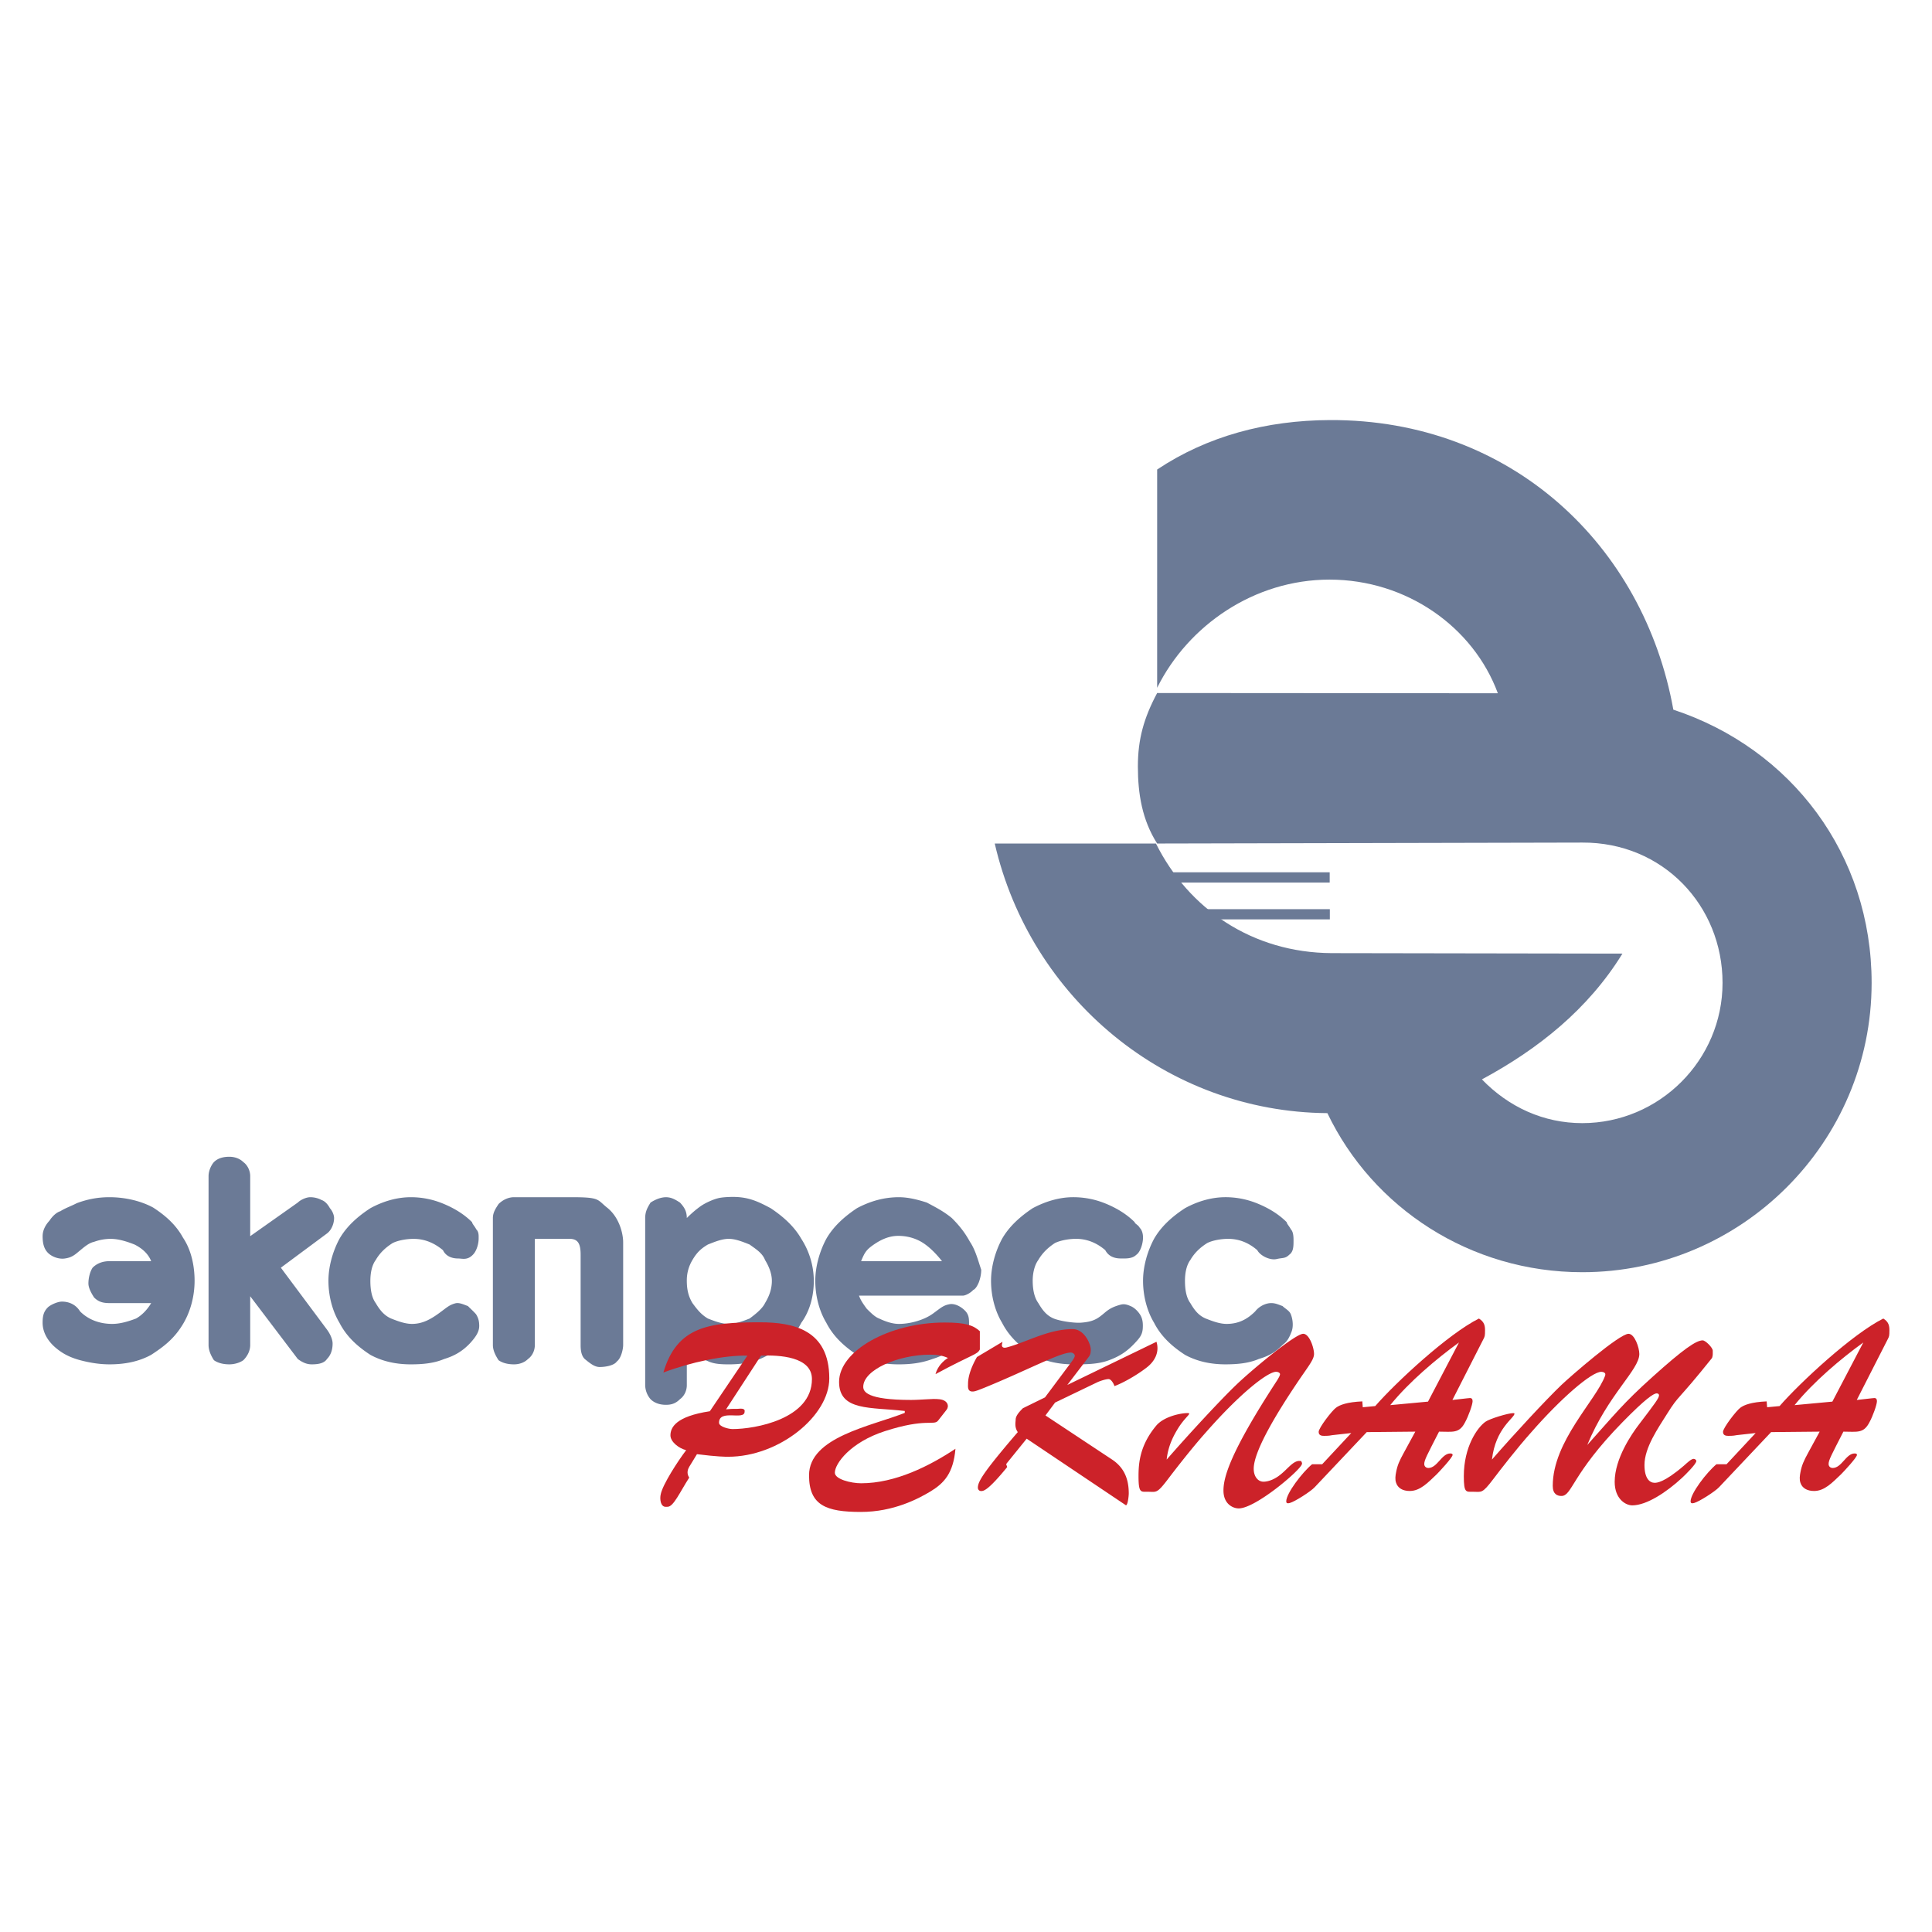 <svg xmlns="http://www.w3.org/2000/svg" width="2500" height="2500" viewBox="0 0 192.756 192.756"><g fill-rule="evenodd" clip-rule="evenodd"><path fill="#fff" d="M0 0h192.756v192.756H0V0z"/><path d="M132.859 95.094l29.012.048c-3.416 5.551-8.42 9.536-14.02 12.549 2.682 2.775 6.168 4.364 10.012 4.364 7.686 0 13.996-6.286 13.996-13.995 0-7.71-5.955-14.043-13.996-13.996l-42.414.095c-1.496-2.349-1.922-4.958-1.922-7.686 0-2.728.594-4.839 1.922-7.33l33.992.024c-2.443-6.619-9.109-11.339-16.795-11.339-7.52 0-14.113 4.578-17.197 10.793V46.845c4.98-3.321 10.863-4.911 17.244-4.935 18.1-.071 31.312 12.525 34.256 28.893 11.789 3.89 19.783 14.47 19.783 27.256 0 15.917-12.977 28.869-28.869 28.869-11.174 0-20.898-6.405-25.43-15.87-16.061-.118-29.629-11.48-33.188-26.9h16.084c3.251 6.524 9.609 10.889 17.53 10.936z" fill="#6b7a96"/><path fill="#6b7a96" d="M116.469 87.029h16.195v1.02h-16.195v-1.02zM119.006 90.706h13.672v1.02h-13.672v-1.02zM118.225 127.784c0 .83.119 1.661.535 2.225.416.713.83 1.247 1.543 1.543.682.268 1.395.534 2.076.534 1.129 0 2.018-.415 2.85-1.246.414-.534 1.068-.831 1.602-.831.416 0 .713.148 1.129.297.266.268.682.445.83.831.207.534.266 1.246.059 1.75-.207.535-.416.95-.83 1.247-.832.831-1.455 1.157-2.434 1.454-.979.415-2.076.533-3.324.533-1.395 0-2.789-.267-4.035-.949-1.275-.83-2.373-1.81-3.086-3.204-.682-1.128-1.098-2.642-1.098-4.184 0-1.396.416-2.908 1.098-4.185.713-1.246 1.811-2.226 3.086-3.057 1.246-.682 2.641-1.098 4.035-1.098 1.248 0 2.346.268 3.324.683s1.959.979 2.789 1.811c0 .147.268.415.416.712.266.267.266.831.266 1.127 0 .534 0 1.099-.414 1.396-.416.415-.652.296-1.275.444-.654.148-1.633-.326-1.93-.89-.83-.712-1.779-1.128-2.908-1.128-.682 0-1.543.148-2.076.416-.713.445-1.275.979-1.691 1.691-.418.565-.537 1.396-.537 2.078zM103.033 127.784c0 .83.148 1.661.562 2.225.416.713.832 1.247 1.543 1.543.684.268 1.959.445 2.643.416 1.395-.089 1.779-.445 2.521-1.068.504-.415.92-.563 1.424-.712.387-.119.652-.06 1.068.118.445.179.83.623 1.01.95.236.444.236.919.207 1.335-.059.593-.297.89-.801 1.424-.832.891-1.604 1.336-2.553 1.691-1.098.415-2.314.415-3.59.415-1.365 0-2.76-.267-4.035-.949-1.246-.83-2.346-1.81-3.057-3.204-.684-1.128-1.098-2.642-1.098-4.184 0-1.396.414-2.908 1.098-4.185.711-1.246 1.811-2.226 3.057-3.057 1.275-.682 2.67-1.098 4.035-1.098 1.275 0 2.373.268 3.354.683.979.415 1.957.979 2.789 1.811 0 .147.355.267.504.563.268.268.326.683.326.979 0 .534-.236 1.424-.682 1.721-.416.415-1.129.356-1.543.356-.713 0-1.246-.268-1.543-.831-.832-.712-1.811-1.128-2.908-1.128-.713 0-1.543.148-2.107.416-.682.445-1.246.979-1.662 1.691-.413.566-.562 1.397-.562 2.079zM85.704 129.268c.148.415.356.741.771 1.306.416.415.831.83 1.247.979.563.268 1.276.534 1.958.534 1.127 0 2.522-.386 3.412-1.038.771-.563 1.009-.802 1.603-.92.534-.119 1.157.208 1.572.623.416.415.416.831.416 1.365 0 .712-.148 1.187-.772 1.81-.771.771-1.899 1.365-2.878 1.662-1.127.415-2.225.533-3.353.533-1.514 0-2.908-.267-4.184-.949-1.246-.83-2.344-1.81-3.056-3.204-.683-1.128-1.098-2.642-1.098-4.184 0-1.396.416-2.908 1.098-4.185.712-1.246 1.81-2.226 3.056-3.057 1.276-.682 2.67-1.098 4.184-1.098.979 0 1.958.268 2.789.534.831.445 1.662.86 2.492 1.543.712.713 1.276 1.395 1.811 2.374.564.831.83 1.929 1.126 2.789 0 .416-.088.831-.236 1.246-.119.268-.297.653-.564.771-.266.297-.771.564-1.038.564H85.704v.002zm8.279-3.443c-.416-.534-1.009-1.187-1.662-1.661-.89-.653-1.869-.861-2.7-.861-.979 0-1.78.416-2.433.861-.772.533-.92.801-1.276 1.661h8.071zM68.523 121.522c.148-.148.653-.652 1.306-1.128.564-.415 1.395-.741 1.751-.83.416-.119 1.127-.148 1.543-.148 1.543 0 2.492.445 3.769 1.127 1.246.831 2.344 1.811 3.056 3.057a7.805 7.805 0 0 1 1.247 4.185c0 1.542-.416 3.056-1.247 4.184-.712 1.395-1.81 2.374-3.056 3.057-1.276.83-2.641 1.097-4.184 1.097-.682 0-1.395-.029-1.958-.267-.712-.296-1.306-.563-2.226-1.246v3.591c0 .563-.267 1.098-.682 1.395-.416.415-.831.563-1.395.563-.563 0-1.127-.148-1.543-.563a2.21 2.21 0 0 1-.534-1.395v-16.677c0-.683.267-1.098.534-1.543.416-.267.979-.534 1.543-.534s.979.268 1.395.534c.414.444.681.859.681 1.541zm4.184 10.564c.683 0 1.395-.267 2.077-.534.564-.415 1.276-.979 1.543-1.543.415-.683.682-1.395.682-2.225 0-.683-.267-1.396-.682-2.077-.268-.713-.979-1.128-1.543-1.543-.682-.268-1.395-.564-2.077-.564-.682 0-1.395.297-2.077.564-.712.415-1.127.83-1.543 1.543a3.916 3.916 0 0 0-.564 2.077c0 .83.148 1.542.564 2.225.416.564.831 1.128 1.543 1.543.682.267 1.395.534 2.077.534zM56.951 123.6h-3.59v10.594c0 .563-.267 1.098-.683 1.395-.415.415-.979.533-1.395.533-.564 0-1.127-.118-1.543-.415-.267-.415-.564-.949-.564-1.513v-12.671c0-.563.297-.979.564-1.395.416-.415.979-.683 1.543-.683h5.786c2.819 0 2.493.237 3.501 1.039 1.276 1.009 1.603 2.7 1.603 3.442v10.267c0 .415-.208 1.335-.623 1.632-.268.415-1.157.563-1.721.563-.534 0-1.009-.415-1.454-.771-.386-.326-.445-.949-.445-1.395v-9.05c0-1.127-.297-1.513-.979-1.572zM36.951 127.784c0 .83.119 1.661.535 2.225.415.713.86 1.247 1.542 1.543.683.268 1.395.534 2.077.534 1.127 0 1.988-.534 2.938-1.246.593-.445.831-.652 1.365-.801.385-.119.861.118 1.276.267.267.268.534.505.801.802.267.415.327.771.327 1.187 0 .563-.327 1.068-.89 1.691-.801.86-1.632 1.306-2.611 1.603-.979.415-2.077.533-3.323.533-1.395 0-2.79-.267-4.036-.949-1.276-.83-2.374-1.81-3.086-3.204-.682-1.128-1.098-2.642-1.098-4.184 0-1.396.416-2.908 1.098-4.185.712-1.246 1.81-2.226 3.086-3.057 1.246-.682 2.641-1.098 4.036-1.098 1.246 0 2.344.268 3.323.683.979.415 1.959.979 2.79 1.811 0 .147.267.415.416.712.267.267.237.623.237.92 0 .534-.208 1.246-.563 1.603-.564.593-1.068.386-1.483.386-.683 0-1.247-.268-1.514-.831-.86-.712-1.81-1.128-2.938-1.128-.682 0-1.542.148-2.077.416-.712.445-1.276.979-1.691 1.691-.418.563-.537 1.394-.537 2.076z"/><path d="M24.963 134.193c0 .563-.267 1.098-.683 1.513-.415.297-.979.415-1.395.415-.563 0-1.127-.118-1.543-.415-.267-.415-.534-.949-.534-1.513v-16.854c0-.534.268-1.098.534-1.395.416-.416.979-.534 1.543-.534.415 0 .979.118 1.395.534.416.297.683.86.683 1.395v5.994l4.748-3.354c.267-.267.831-.534 1.247-.534s.831.119 1.098.268c.445.148.712.563.86.83.268.297.416.713.416.979 0 .563-.267 1.217-.712 1.543l-4.599 3.413 4.599 6.172c.327.444.564.979.564 1.395 0 .563-.149 1.127-.564 1.543-.267.415-.831.533-1.514.533-.415 0-.831-.118-1.395-.533l-4.748-6.262v4.867zM4.252 123.333c0-.563.267-1.098.682-1.543.268-.416.683-.831 1.098-.95.445-.297 1.068-.504 1.632-.801 1.127-.415 2.136-.594 3.264-.594 1.513 0 3.116.356 4.362 1.039 1.276.831 2.285 1.751 2.967 2.997.86 1.275 1.157 2.907 1.157 4.303 0 1.542-.416 3.175-1.276 4.51-.831 1.306-1.781 2.048-3.056 2.878-1.246.683-2.641.949-4.154.949-.86 0-1.81-.118-2.938-.415-.979-.267-1.81-.652-2.641-1.424-.712-.683-1.098-1.483-1.098-2.314 0-.712.119-1.128.534-1.543.297-.268.979-.564 1.395-.564.712 0 1.394.297 1.81.979.831.831 1.958 1.246 3.204 1.246.831 0 1.662-.267 2.374-.534.534-.296 1.098-.83 1.514-1.543h-4.154c-.712 0-1.128-.148-1.543-.563-.267-.415-.564-.949-.564-1.395 0-.534.148-1.157.416-1.572.416-.416.979-.653 1.691-.653h4.154c-.267-.683-.831-1.246-1.662-1.661-.683-.268-1.543-.564-2.374-.564a4.89 4.89 0 0 0-1.662.297c-.564.119-1.068.594-1.543.979-.386.326-.712.593-1.365.683-.564.089-1.276-.148-1.692-.564-.413-.417-.532-.98-.532-1.663z" fill="#6b7a96"/><path d="M70.823 140.799c-3.395.515-3.933 1.615-3.933 2.412 0 .631.82 1.287 1.569 1.475-.843 1.1-2.317 3.394-2.528 4.357-.07.281-.07.562 0 .843.164.538.492.445.679.445.585 0 1.217-1.452 2.153-2.907-.304-.468-.117-.866 0-1.077l.773-1.264c2.036.258 2.856.258 3.113.258 5.08 0 10.089-4.073 10.089-7.819 0-4.846-3.581-5.596-6.906-5.596-4.986 0-8.288.352-9.645 5.011 2.716-1.03 6.04-1.732 8.381-1.686l-3.745 5.548zm5.104-5.548c1.826-.07 5.08.094 5.08 2.341 0 4.003-5.712 4.986-7.912 4.986-.398 0-1.358-.234-1.358-.632 0-1.405 2.552-.188 2.552-1.101 0-.047.094-.305-.398-.305-.117 0-.234.023-.352.023h-.374c-.07 0-.258 0-.726.047l3.488-5.359z" fill="#cc2229"/><path d="M90.269 140.963c-3.371 1.334-9.551 2.411-9.551 6.227 0 3.001 1.708 3.656 5.173 3.656 3.277 0 5.759-1.334 6.93-2.037 1.358-.822 2.294-1.806 2.505-4.264-2.575 1.709-5.993 3.441-9.411 3.441-1.006 0-2.622-.398-2.622-1.054 0-.913 1.569-3.044 4.987-4.144 4.12-1.334 4.893-.516 5.314-1.054l.843-1.077c.281-.351.14-.96-.702-1.053-.421-.047-.796-.024-1.194 0-.539.023-1.1.069-1.639.069-4.425 0-4.775-.842-4.775-1.311 0-1.686 3.465-3.207 6.695-3.207.655 0 1.17.07 1.755.327-.445.281-1.03.819-1.241 1.616 3.77-2.037 4.143-1.92 4.424-2.459v-1.825c-.654-.586-1.38-.866-3.511-.866-5.548 0-10.534 2.833-10.534 5.923 0 2.926 3.137 2.505 6.555 2.902v.19h-.001z" fill="#cc2229"/><path d="M106.484 138.178l2.131-2.787c.162-.21.211-.397.211-.749 0-.538-.633-2.036-1.805-2.036-2.434 0-4.611 1.312-6.578 1.826-.094.023-.373.094-.467-.117-.023-.07-.023-.164 0-.234s.023-.141.047-.211l-2.553 1.521c-.467.82-.889 1.804-.889 2.693 0 .257-.07.749.446.749.232 0 .467-.094 1.123-.352 4.26-1.732 7.584-3.535 8.684-3.535.236 0 .398.188.398.305 0 .163-.141.374-.42.749l-2.553 3.418-2.199 1.077c-.281.28-.727.726-.727 1.146 0 .234-.141.726.211 1.241-3.535 4.12-3.98 4.963-3.98 5.548 0 .141.094.332.328.332.258 0 .701-.074 2.598-2.393-.023-.046-.023-.093-.047-.14s-.045-.07-.045-.117.021-.07.045-.117l1.99-2.458 9.879 6.629c.188.117.305-.866.305-1.171 0-1.549-.539-2.626-1.662-3.374l-6.648-4.401.961-1.288 4.236-2.036c.258-.117.818-.305 1.1-.305.234 0 .492.398.586.702.936-.352 2.271-1.124 3.207-1.849.797-.609 1.311-1.522.984-2.576l-8.897 4.31zM116.4 145.622c.143-1.452.797-2.553 1.078-3.021.609-1.007 1.17-1.404 1.17-1.568 0-.047-.117-.047-.211-.047-.607 0-2.316.327-3.09 1.264-1.615 1.943-1.756 3.699-1.756 5.033 0 1.689.234 1.55.891 1.55.889 0 .912.233 2.035-1.245.727-.96 2.412-3.137 3.816-4.705 3.582-4.074 6.203-6.017 6.977-6.017.234 0 .398.117.398.234 0 .14-.141.374-.281.608-4.752 7.28-5.361 9.715-5.361 11.003 0 1.361.961 1.783 1.521 1.783 1.686 0 6.135-3.797 6.299-4.405a.204.204 0 0 0 0-.164c-.025-.07-.049-.141-.117-.164h-.235c-.891.141-1.521 1.639-3.043 2.014-.234.047-.492.094-.727 0-.328-.117-.68-.515-.68-1.241 0-1.826 2.482-5.806 4.238-8.428 1.17-1.755 1.779-2.435 1.779-3.02 0-.632-.469-2.013-1.078-2.013-.818 0-5.266 3.722-6.695 5.104-1.543 1.475-4.75 4.94-6.928 7.445z" fill="#cc2229"/><path d="M135.963 140.401l-.045-.585c-1.523.069-2.248.351-2.623.631-.398.281-1.732 2.014-1.732 2.412 0 .374.328.397.539.397.561 0 .631-.046.818-.07l1.896-.211-2.902 3.114h-1.008c-.986.819-2.578 2.906-2.578 3.702 0 .07.023.141.07.164.07.047.188.023.281 0 .516-.14 2.088-1.147 2.484-1.572l5.197-5.501 4.846-.047-1.146 2.106c-.445.819-.633 1.218-.771 1.943-.07.351-.117.726 0 1.054.162.515.654.818 1.357.818 1.053 0 1.826-.842 2.691-1.662.281-.28 1.592-1.685 1.592-1.942 0-.094-.094-.141-.234-.141-.865 0-1.287 1.451-2.199 1.451-.164 0-.398-.117-.398-.397 0-.398.281-.89 1.475-3.23 1.357 0 2.014.211 2.598-.937.328-.586.75-1.756.75-2.107 0-.094-.023-.187-.07-.233-.094-.117-.234-.07-.492-.047l-1.451.163 3.113-6.109c.117-.234.141-.305.141-.843 0-.445-.07-.843-.609-1.171-3.09 1.545-8.285 6.368-10.346 8.732l-1.244.118zm6.51-.561l-3.77.351c1.896-2.341 4.658-4.659 6.859-6.251l-3.089 5.9zM158.359 144.17c2.082-5.057 5.197-7.491 5.197-9.083 0-.632-.469-2.013-1.078-2.013-.912 0-5.758 4.213-6.695 5.104-1.521 1.451-4.775 4.962-6.93 7.444.352-3.138 2.248-4.144 2.248-4.589 0-.023-.07-.047-.117-.047-.516 0-2.365.562-2.785.866-.82.585-2.154 2.505-2.154 5.431 0 1.689.234 1.55.891 1.55.889 0 .912.233 2.035-1.245.727-.96 2.389-3.113 3.816-4.705 2.949-3.371 5.992-6.017 6.977-6.017.234 0 .398.117.398.234 0 .046 0 .116-.023.163-.891 2.435-5.221 6.532-5.221 10.98 0 .846.467 1.01.865 1.01 1.078 0 1.008-2.158 6.088-7.354 2.316-2.364 3.113-2.88 3.418-2.88.162 0 .232.094.232.188 0 .281-.373.772-2.012 2.927-.68.89-2.412 3.371-2.412 5.712 0 1.689 1.076 2.345 1.756 2.345 1.428 0 3.418-1.312 4.963-2.743.305-.28 1.428-1.381 1.428-1.686 0-.094-.141-.211-.258-.211-.258 0-.631.375-.982.68-2.014 1.732-2.74 1.709-2.926 1.709-.469 0-1.008-.398-1.008-1.779 0-1.732 1.359-3.676 2.271-5.127 1.217-1.943.912-1.101 4.471-5.549.094-.257.07-.491.07-.726 0-.304-.725-1.029-1.006-1.029-.656 0-1.943.89-4.986 3.628-2.949 2.645-3.816 3.792-6.531 6.812zM176.307 140.401l-.047-.585c-1.521.069-2.248.351-2.623.631-.396.281-1.732 2.014-1.732 2.412 0 .374.328.397.539.397.562 0 .633-.046.82-.07l1.896-.211-2.904 3.114h-1.006c-.986.819-2.58 2.906-2.58 3.702 0 .07.023.141.07.164.07.047.188.023.281 0 .516-.14 2.088-1.147 2.486-1.572l5.197-5.501 4.846-.047-1.148 2.106c-.443.819-.631 1.218-.771 1.943-.07.351-.117.726 0 1.054.164.515.654.818 1.357.818 1.053 0 1.826-.842 2.691-1.662.281-.28 1.592-1.685 1.592-1.942 0-.094-.092-.141-.232-.141-.867 0-1.287 1.451-2.201 1.451-.164 0-.398-.117-.398-.397 0-.398.281-.89 1.475-3.23 1.357 0 2.014.211 2.6-.937.328-.586.748-1.756.748-2.107 0-.094-.023-.187-.07-.233-.094-.117-.232-.07-.49-.047l-1.453.163 3.115-6.109c.117-.234.141-.305.141-.843 0-.445-.07-.843-.609-1.171-3.09 1.545-8.287 6.368-10.348 8.732l-1.242.118zm6.507-.561l-3.77.351c1.896-2.341 4.658-4.659 6.859-6.251l-3.089 5.9z" fill="#cc2229"/></g></svg>